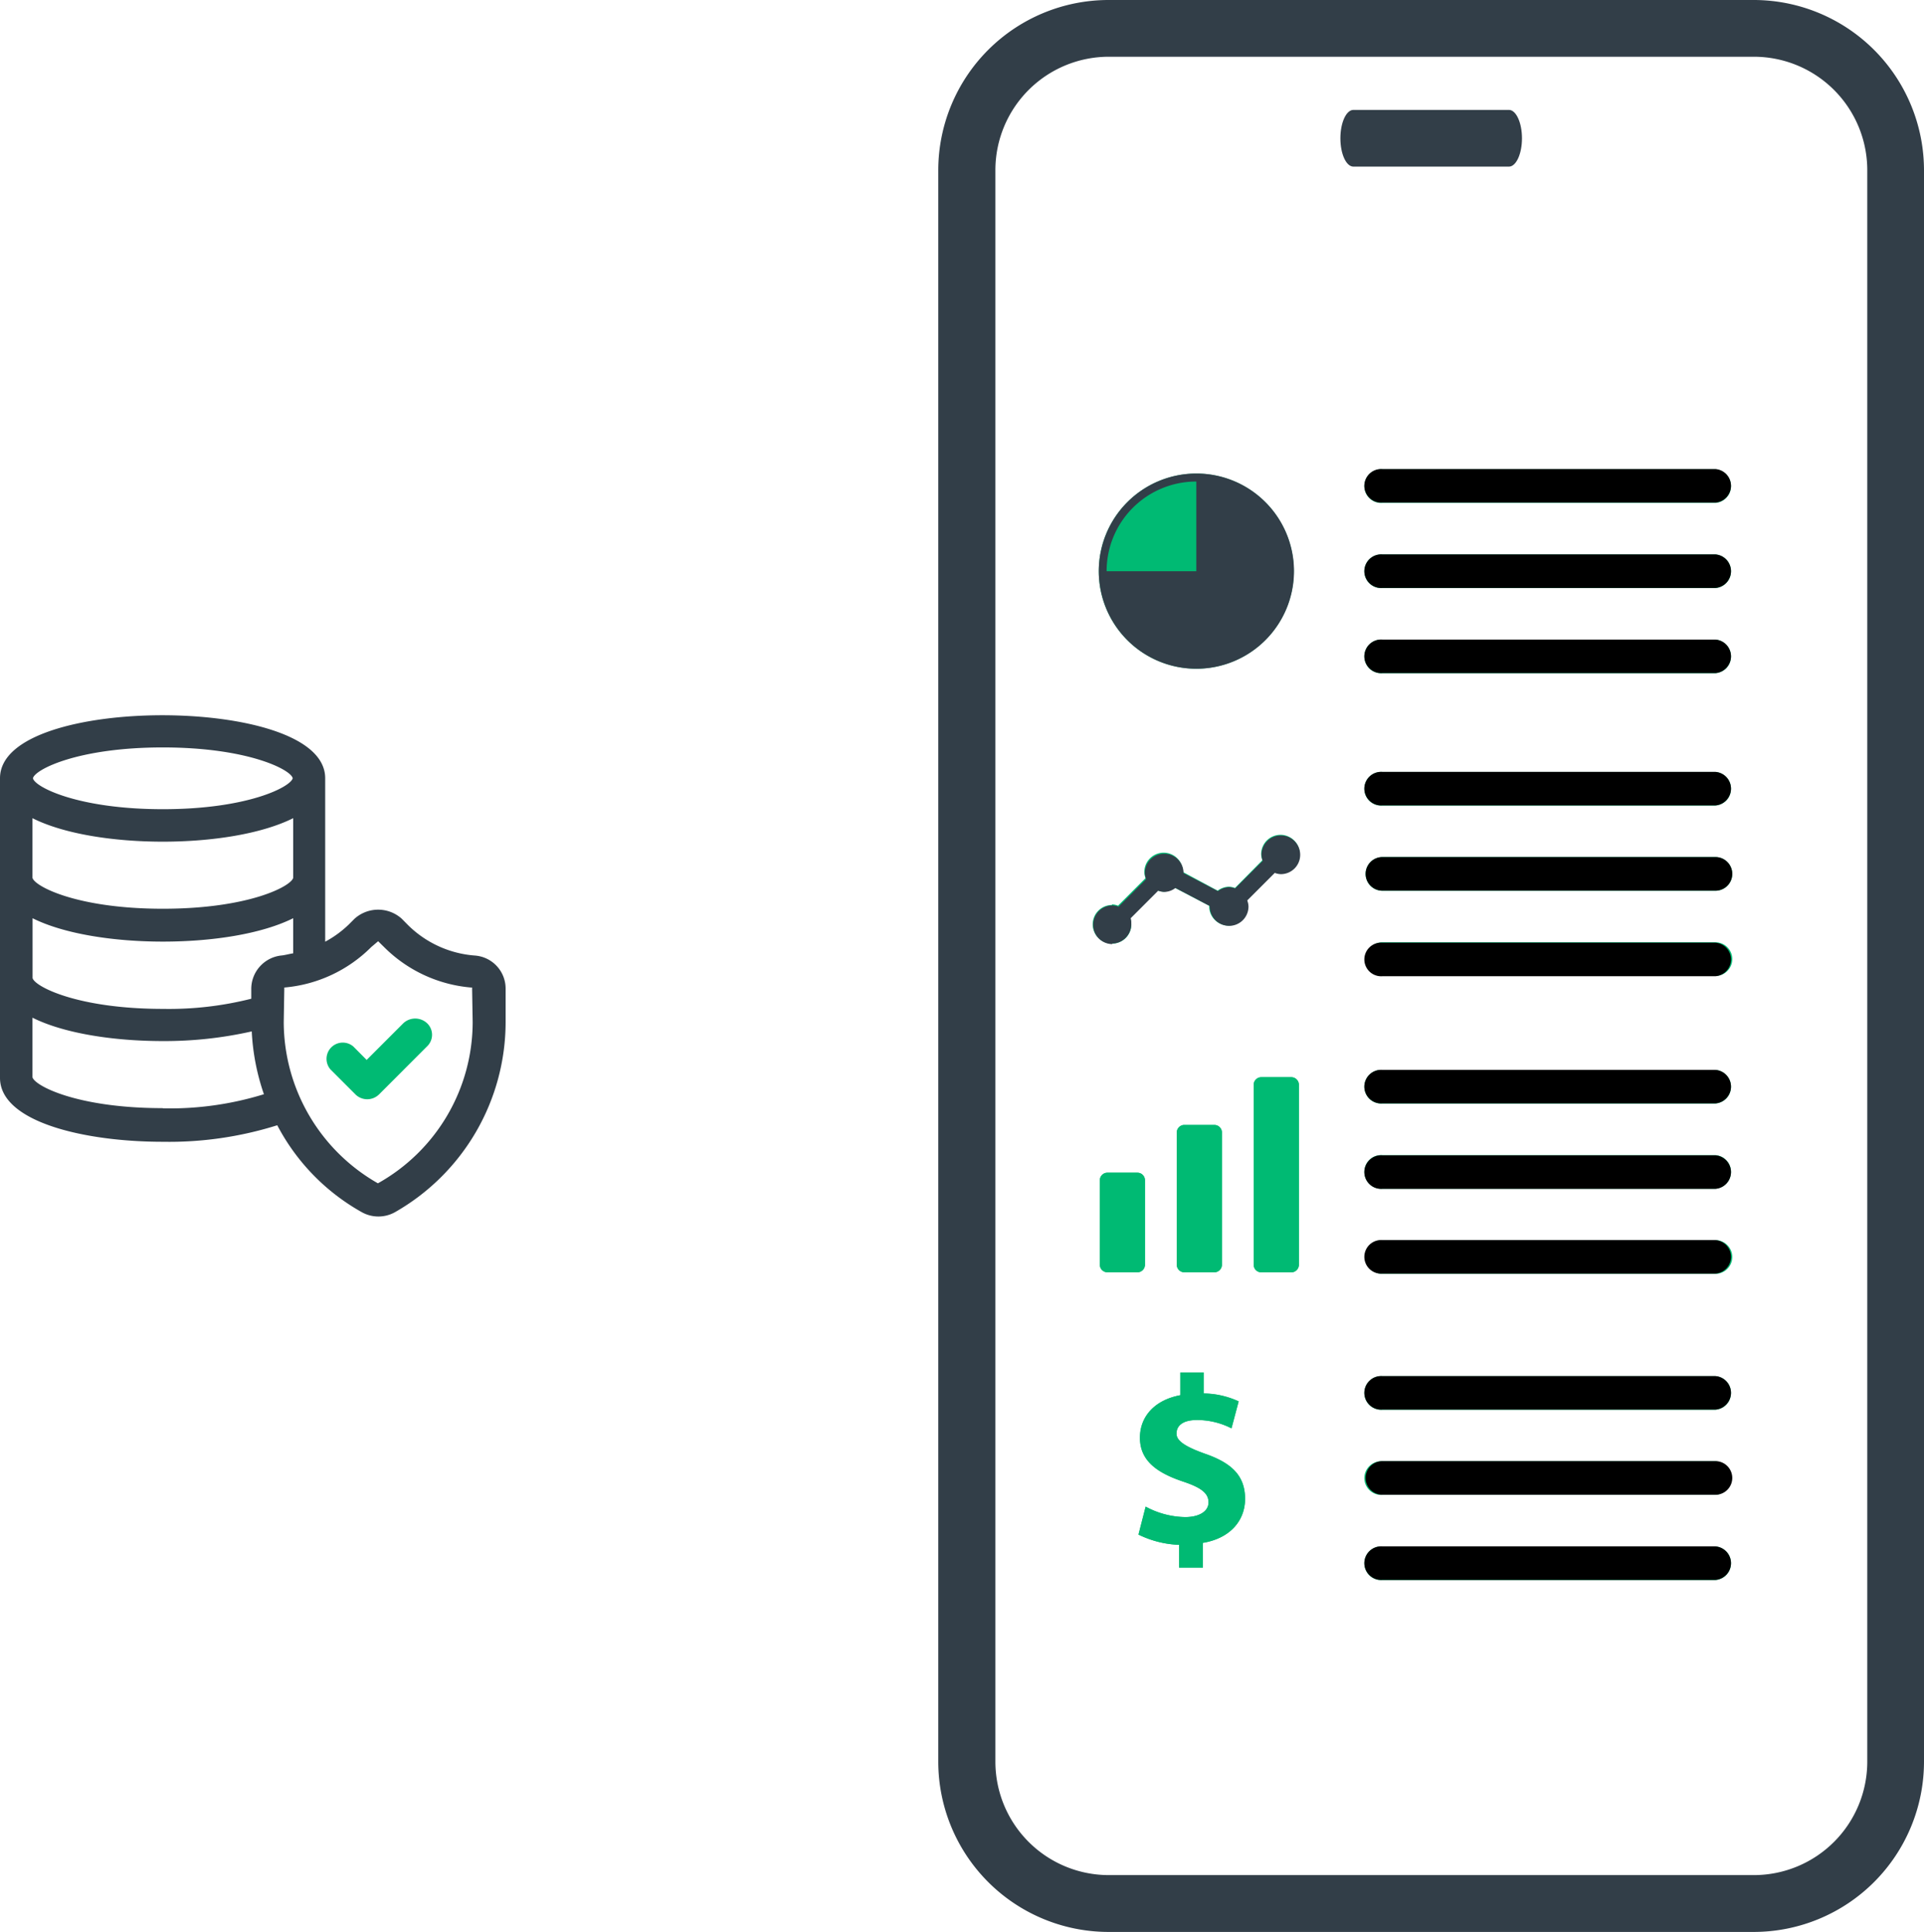 <?xml version="1.0" encoding="UTF-8"?> <svg xmlns="http://www.w3.org/2000/svg" viewBox="0 0 199.09 199.88"><g id="Layer_2" data-name="Layer 2"><g id="Layer_3" data-name="Layer 3"><path d="M181.48,0H114.7A17.63,17.63,0,0,0,97.09,17.61V182.27a17.63,17.63,0,0,0,17.61,17.61h66.78a17.63,17.63,0,0,0,17.61-17.61V17.61A17.63,17.63,0,0,0,181.48,0Zm11.74,182.27A11.74,11.74,0,0,1,181.48,194H114.7A11.74,11.74,0,0,1,103,182.27V17.61A11.74,11.74,0,0,1,114.7,5.87h66.78a11.74,11.74,0,0,1,11.74,11.74Z" fill="#323e48"></path><path d="M156.14,11.37H140.05c-.75,0-1.35,1.32-1.35,2.94s.6,2.93,1.35,2.93h16.09c.74,0,1.35-1.31,1.35-2.93S156.88,11.37,156.14,11.37Z" fill="#323e48"></path><path d="M123.79,49.82a9.27,9.27,0,0,0-9.28,9.28h9.28Z" fill="none"></path><path d="M114.59,131.63a.78.78,0,0,1-.78-.78v-8.74a.78.78,0,0,1,.78-.78h3.11a.78.78,0,0,1,.78.78v8.74a.78.78,0,0,1-.78.78Zm9.88,28v2.55H122v-2.35a10.43,10.43,0,0,1-4.2-1.06l.74-2.89a8.84,8.84,0,0,0,4.1,1.08c1.44,0,2.41-.57,2.41-1.53s-.79-1.53-2.65-2.15c-2.65-.89-4.45-2.13-4.45-4.53,0-2.2,1.53-3.91,4.18-4.4V142h2.42v2.18a8.66,8.66,0,0,1,3.61.82l-.74,2.78a7.8,7.8,0,0,0-3.56-.86c-1.6,0-2.13.72-2.13,1.41s.87,1.34,3,2.1c2.94,1,4.1,2.41,4.1,4.65S127.32,159.15,124.47,159.62Zm-2.7-28.77V117.17a.78.78,0,0,1,.78-.78h3.11a.78.78,0,0,1,.78.78v13.68a.78.78,0,0,1-.78.78h-3.11A.78.78,0,0,1,121.77,130.85Zm12.63,0a.78.78,0,0,1-.77.78h-3.12a.78.78,0,0,1-.78-.78V112.23a.78.78,0,0,1,.78-.78h3.12a.78.78,0,0,1,.77.78Zm8.65-82.3h34.46a1.74,1.74,0,0,1,0,3.47H143.05a1.74,1.74,0,1,1,0-3.47Zm0,8.81h34.46a1.74,1.74,0,0,1,0,3.47H143.05a1.74,1.74,0,1,1,0-3.47Zm0,8.81h34.46a1.74,1.74,0,0,1,0,3.47H143.05a1.74,1.74,0,1,1,0-3.47Zm0,13.69h34.46a1.74,1.74,0,0,1,0,3.47H143.05a1.74,1.74,0,1,1,0-3.47Zm0,8.81h34.46a1.74,1.74,0,0,1,0,3.48H143.05a1.74,1.74,0,0,1,0-3.48Zm0,8.81h34.46a1.74,1.74,0,0,1,0,3.48H143.05a1.74,1.74,0,0,1,0-3.48Zm0,13.21h34.46a1.74,1.74,0,0,1,0,3.47H143.05a1.74,1.74,0,1,1,0-3.47Zm0,8.81h34.46a1.74,1.74,0,0,1,0,3.47H143.05a1.74,1.74,0,1,1,0-3.47Zm0,8.8h34.46a1.74,1.74,0,0,1,0,3.48H143.05a1.74,1.74,0,0,1,0-3.48Zm0,14.07h34.46a1.74,1.74,0,0,1,0,3.47H143.05a1.74,1.74,0,1,1,0-3.47Zm0,8.81h34.46a1.74,1.74,0,0,1,0,3.47H143.05a1.74,1.74,0,1,1,0-3.47Zm0,8.81h34.46a1.74,1.74,0,0,1,0,3.47H143.05a1.74,1.74,0,1,1,0-3.47ZM123.79,49A10.09,10.09,0,1,1,113.7,59.1,10.09,10.09,0,0,1,123.79,49Zm-8.73,44.57a1.91,1.91,0,0,1,.63.13l2.85-2.85a1.91,1.91,0,0,1-.13-.63,2,2,0,1,1,4,0s0,0,0,0L126,92.15a2,2,0,0,1,1.16-.41,1.91,1.91,0,0,1,.63.13L130.63,89a1.91,1.91,0,0,1-.13-.63,2,2,0,1,1,2,2,1.86,1.86,0,0,1-.63-.13L129,93.13a2.2,2.2,0,0,1,.12.63,2,2,0,1,1-4,0s0,0,0-.05l-3.57-1.87a1.94,1.94,0,0,1-1.15.41,1.91,1.91,0,0,1-.63-.13L116.94,95a1.91,1.91,0,0,1,.13.63,2,2,0,1,1-2-2Z" fill="#00ba73"></path><path d="M123.79,69.19A10.1,10.1,0,1,0,113.7,59.1,10.09,10.09,0,0,0,123.79,69.19Zm0-19.37V59.1h-9.28A9.27,9.27,0,0,1,123.79,49.82Z" fill="#323e48"></path><path d="M143.05,52h34.46a1.74,1.74,0,0,0,0-3.47H143.05a1.74,1.74,0,1,0,0,3.47Z"></path><path d="M143.05,60.83h34.46a1.74,1.74,0,0,0,0-3.47H143.05a1.74,1.74,0,1,0,0,3.47Z"></path><path d="M143.05,69.64h34.46a1.74,1.74,0,0,0,0-3.47H143.05a1.74,1.74,0,1,0,0,3.47Z"></path><path d="M115.06,97.62a2,2,0,0,0,2-2A1.86,1.86,0,0,0,117,95l2.85-2.85a1.91,1.91,0,0,0,.63.13,1.94,1.94,0,0,0,1.15-.41l3.56,1.87a.43.43,0,0,1,0,.05,2,2,0,1,0,4,0,1.91,1.91,0,0,0-.13-.63l2.85-2.85a1.91,1.91,0,0,0,.63.13,2,2,0,1,0-2-2,2.2,2.2,0,0,0,.12.63l-2.85,2.85a1.86,1.86,0,0,0-.63-.13,2,2,0,0,0-1.15.41l-3.56-1.87a.43.43,0,0,1,0,0,2,2,0,1,0-4,0,1.91,1.91,0,0,0,.13.63l-2.85,2.85a1.86,1.86,0,0,0-.63-.13,2,2,0,0,0,0,4Z" fill="#323e48"></path><path d="M143.05,83.33h34.46a1.74,1.74,0,0,0,0-3.47H143.05a1.74,1.74,0,1,0,0,3.47Z"></path><path d="M143.05,92.15h34.46a1.74,1.74,0,0,0,0-3.48H143.05a1.74,1.74,0,0,0,0,3.48Z"></path><path d="M143.05,101h34.46a1.74,1.74,0,0,0,0-3.47H143.05a1.74,1.74,0,1,0,0,3.47Z"></path><path d="M118.47,130.85v-8.74a.77.77,0,0,0-.77-.78h-3.12a.78.78,0,0,0-.77.78v8.74a.78.78,0,0,0,.77.78h3.12A.77.77,0,0,0,118.47,130.85Z" fill="#00ba73"></path><path d="M125.66,131.63a.78.78,0,0,0,.78-.78V117.17a.78.78,0,0,0-.78-.78h-3.11a.78.78,0,0,0-.78.78v13.68a.78.78,0,0,0,.78.78Z" fill="#00ba73"></path><path d="M133.63,111.45h-3.12a.78.78,0,0,0-.78.78v18.62a.78.78,0,0,0,.78.78h3.12a.79.79,0,0,0,.78-.78V112.23A.79.79,0,0,0,133.63,111.45Z" fill="#00ba73"></path><path d="M143.05,114.16h34.46a1.74,1.74,0,0,0,0-3.47H143.05a1.74,1.74,0,1,0,0,3.47Z"></path><path d="M143.05,123h34.46a1.74,1.74,0,0,0,0-3.47H143.05a1.74,1.74,0,1,0,0,3.47Z"></path><path d="M143.05,131.77h34.46a1.74,1.74,0,0,0,0-3.47H143.05a1.74,1.74,0,1,0,0,3.47Z"></path><path d="M143.05,145.84h34.46a1.74,1.74,0,0,0,0-3.47H143.05a1.74,1.74,0,1,0,0,3.47Z"></path><path d="M143.05,154.65h34.46a1.74,1.74,0,0,0,0-3.48H143.05a1.74,1.74,0,0,0,0,3.48Z"></path><path d="M143.05,163.46h34.46a1.74,1.74,0,0,0,0-3.47H143.05a1.74,1.74,0,1,0,0,3.47Z"></path><path d="M124.75,150.42c-2.13-.76-3-1.31-3-2.1s.52-1.41,2.13-1.41a7.8,7.8,0,0,1,3.56.86l.74-2.79a9,9,0,0,0-3.61-.82V142h-2.42v2.35c-2.65.49-4.18,2.2-4.18,4.4,0,2.4,1.8,3.64,4.45,4.53,1.85.61,2.64,1.21,2.64,2.15s-1,1.53-2.4,1.53a8.84,8.84,0,0,1-4.1-1.08l-.74,2.89a10.38,10.38,0,0,0,4.2,1.06v2.35h2.45v-2.55c2.84-.47,4.37-2.35,4.37-4.55S127.69,151.46,124.75,150.42Z" fill="#00ba73"></path><path d="M49.12,98.86a11,11,0,0,1-6.94-3.19l-.6-.61a3.65,3.65,0,0,0-4.9,0l-.61.61a11,11,0,0,1-2.42,1.76V80.52C33.65,76,24.89,74,16.8,74S0,76,0,80.52v31c0,4.57,8.76,6.61,16.85,6.61a37.35,37.35,0,0,0,11.84-1.71,22,22,0,0,0,8.76,9,3.52,3.52,0,0,0,3.41,0,22.66,22.66,0,0,0,11.46-19.66v-3.47A3.43,3.43,0,0,0,49.12,98.86ZM16.85,77.33c8.81,0,13.27,2.31,13.44,3.19-.22.89-4.63,3.2-13.44,3.2S3.58,81.41,3.41,80.52C3.58,79.64,8,77.33,16.85,77.33ZM3.36,84.65c3.3,1.66,8.48,2.43,13.49,2.43S27,86.31,30.34,84.65v6.17c-.22.88-4.62,3.2-13.49,3.2S3.58,91.7,3.36,90.82Zm13.49,30c-8.86,0-13.27-2.32-13.49-3.2v-6.16c3.3,1.65,8.48,2.42,13.49,2.42a41,41,0,0,0,9.2-1,23.28,23.28,0,0,0,1.26,6.5A33,33,0,0,1,16.85,114.67ZM26,102.33v1a34.75,34.75,0,0,1-9.14,1.05c-8.81,0-13.27-2.31-13.49-3.19V95c3.3,1.65,8.48,2.42,13.49,2.42S27,96.66,30.34,95v3.63c-.38.06-.77.17-1.15.22A3.48,3.48,0,0,0,26,102.33Zm13.11,20.1a19.25,19.25,0,0,1-9.75-16.68l.06-3.58a14.45,14.45,0,0,0,9-4.19l.71-.6.61.6a14.45,14.45,0,0,0,9,4.19h.11l.06,3.58A19.13,19.13,0,0,1,39.1,122.43Z" fill="#323e48"></path><path d="M41.74,105.86l-3.8,3.8-1.37-1.38a1.68,1.68,0,0,0-2.37,2.37l2.59,2.59a1.74,1.74,0,0,0,2.42,0l5-5a1.65,1.65,0,0,0,0-2.36A1.8,1.8,0,0,0,41.74,105.86Z" fill="#00ba73"></path></g></g></svg> 